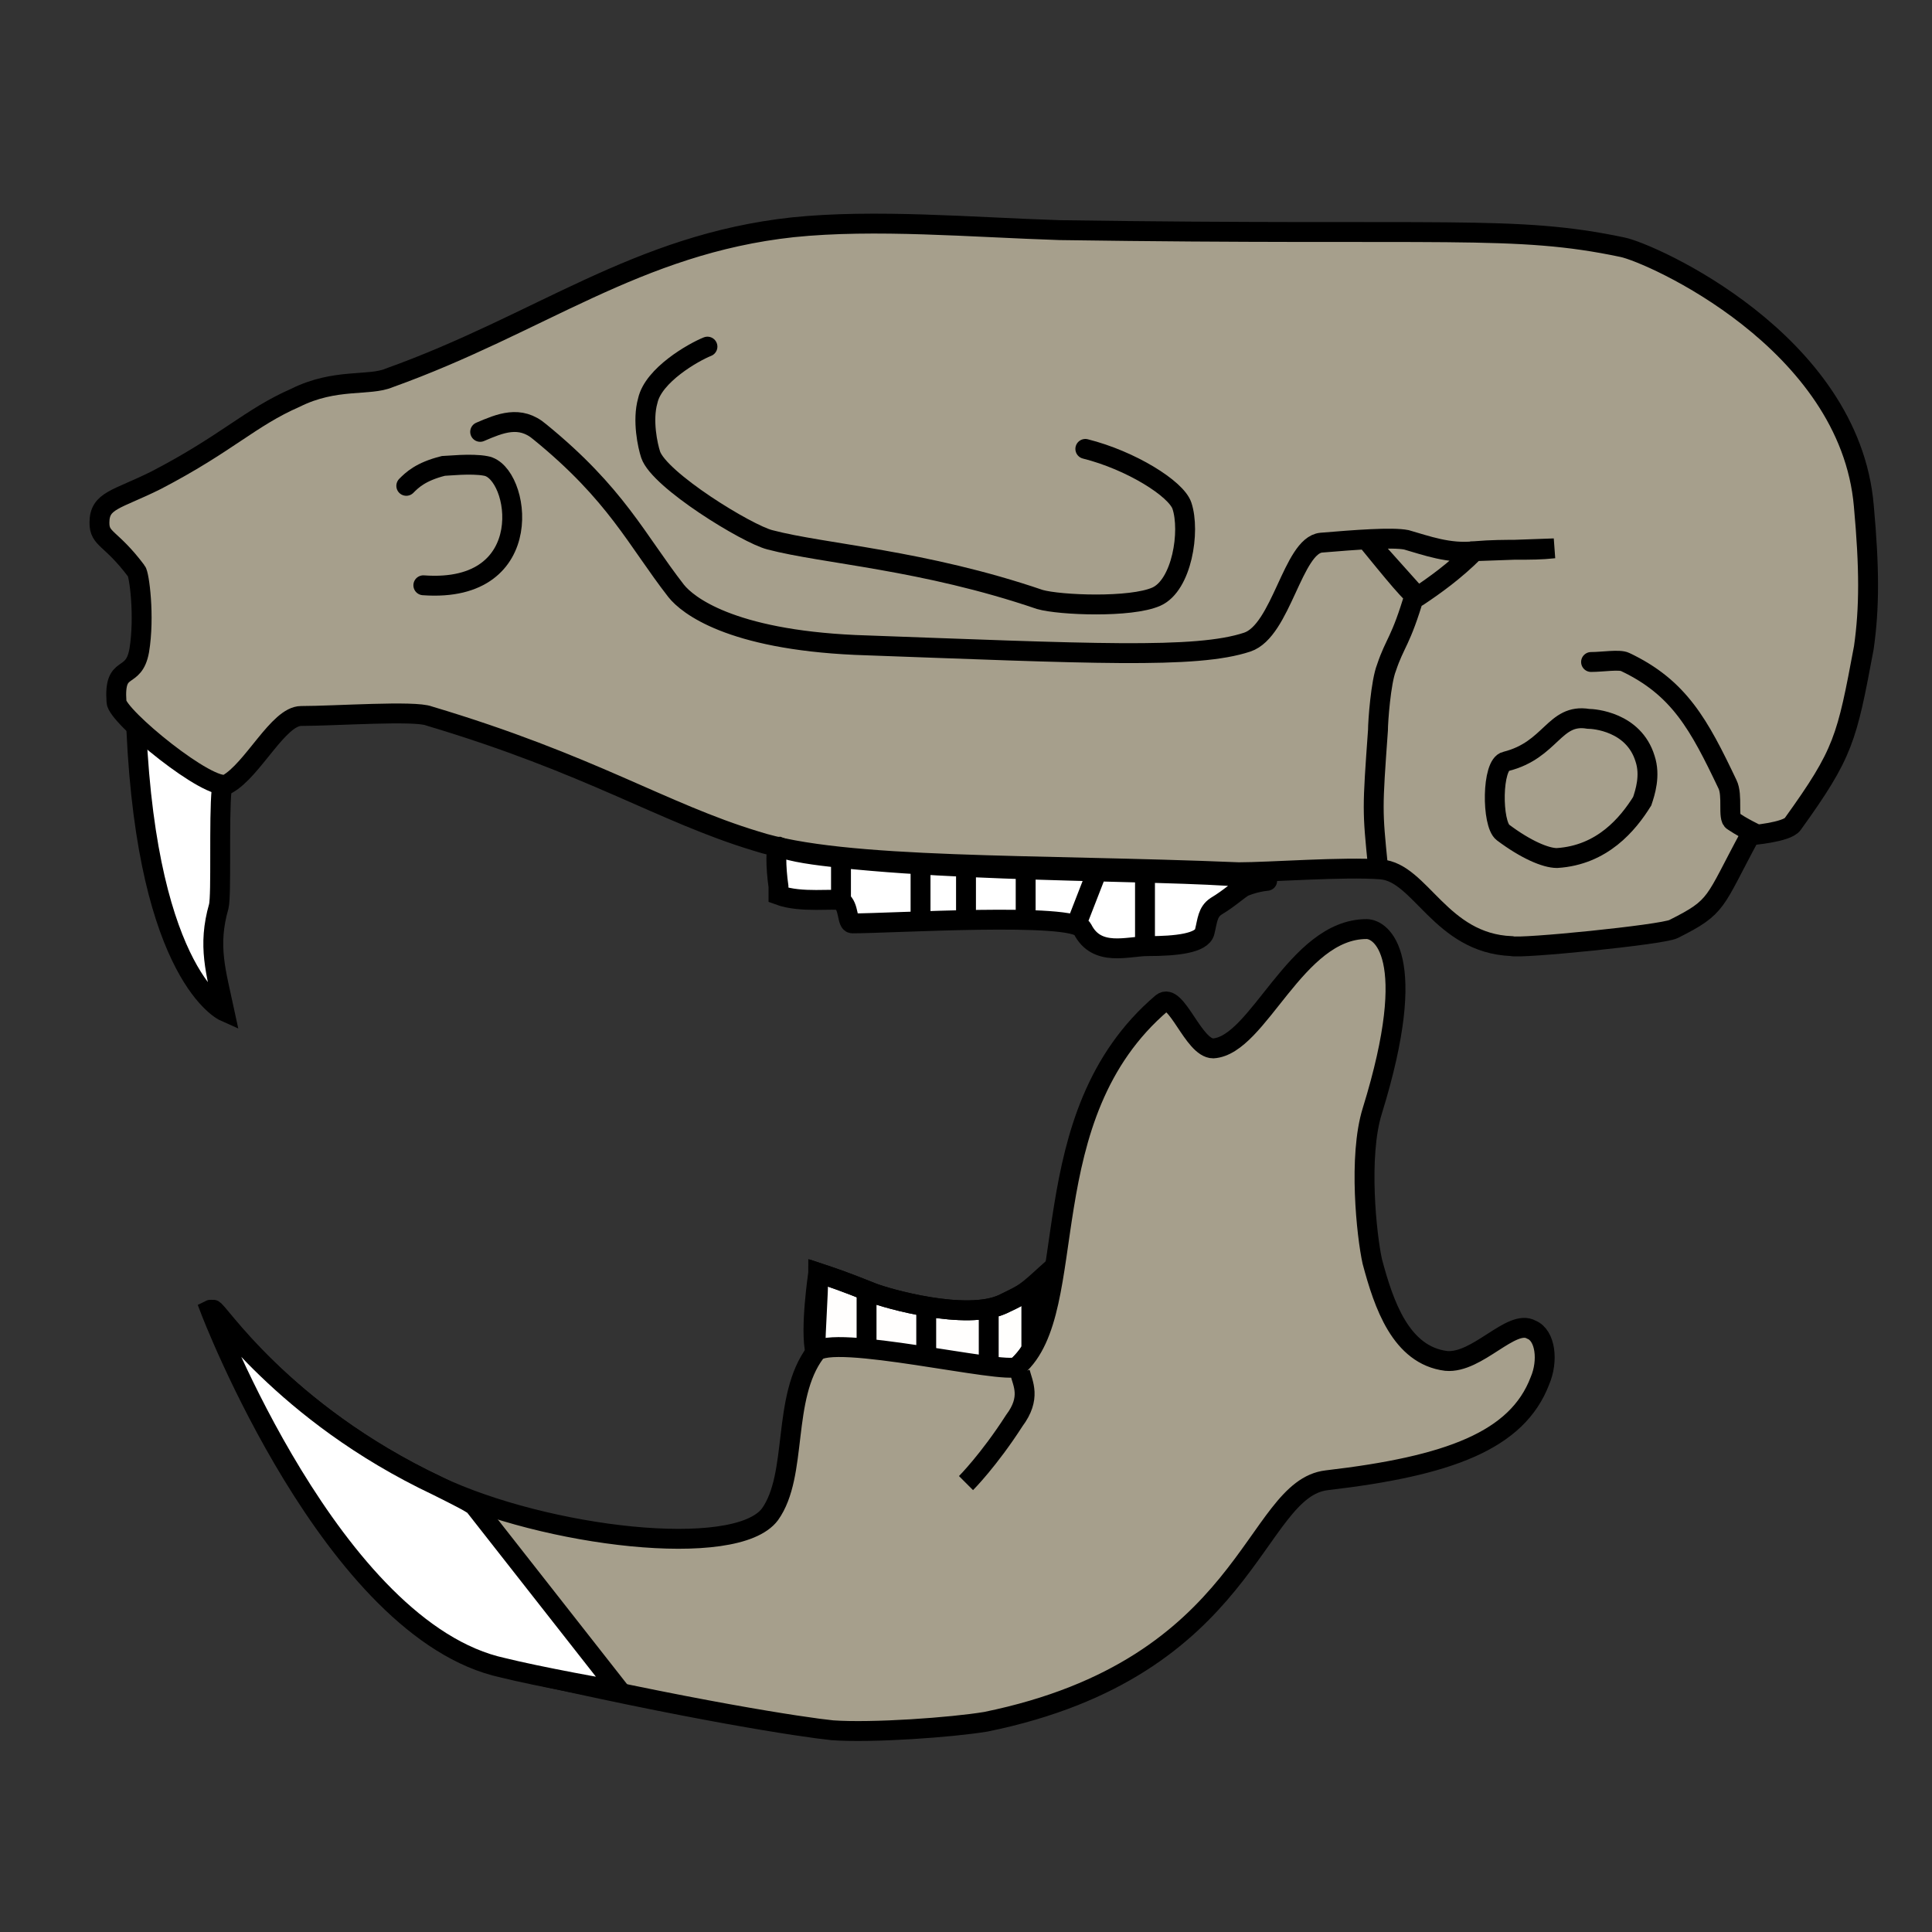 <?xml version="1.0" encoding="utf-8"?>
<!-- Generator: Adobe Illustrator 24.3.2, SVG Export Plug-In . SVG Version: 6.00 Build 0)  -->
<svg version="1.1" id="Ebene_3" xmlns="http://www.w3.org/2000/svg" xmlns:xlink="http://www.w3.org/1999/xlink" x="0px" y="0px"
	 viewBox="0 0 68 68" style="enable-background:new 0 0 68 68;" xml:space="preserve">
<rect x="0" y="0" width="68" height="68" fill="#333333" stroke="none"/>
<style type="text/css">
	.st0{fill:#FFFEFD;stroke:#000000;stroke-width:0.7;stroke-miterlimit:10;}
	.st1{fill:#FFFFFF;stroke:#000000;stroke-width:0.7;stroke-linecap:round;stroke-miterlimit:10;}
	.st2{fill:none;stroke:#000000;stroke-width:0.7;stroke-miterlimit:10;}
	.st3{fill:#A69F8C;stroke:#000000;stroke-width:0.7;stroke-linecap:round;stroke-miterlimit:10;}
	.st4{fill:none;stroke:#000000;stroke-width:0.7;stroke-linecap:round;stroke-miterlimit:10;}
	.st5{fill:#A69F8C;stroke:#000000;stroke-width:0.7;stroke-miterlimit:10;}
	.st6{fill:#FFFFFF;stroke:#000000;stroke-width:0.7;stroke-miterlimit:10;}
	.st7{fill:#FEF4D1;fill-opacity:0;}
</style>
<g>
	<path class="st0" d="M37.1,44.6c-0.2,0.3-0.6,0.6-1,0.9c0,0-0.4,0.2-0.8,0.4c-1.3,0.6-4.1-0.2-4.6-0.4c-1-0.4-1.3-0.5-1.9-0.7
		c0,0.9-0.1,1.9-0.1,2.8c2.3,2,5.3,2.1,7,0.6C37.1,47,37.1,45,37.1,44.6z"/>
</g>
<path class="st1" d="M7.8,27.8c-0.1,1,0,3.7-0.1,4.1c-0.4,1.4-0.1,2.3,0.2,3.7c0,0-2.7-1.2-3.1-9.9"/>
<path class="st2" d="M33.5,52c0,0,0.8-0.8,1.7-2.2c0.6-0.8,0.3-1.3,0.2-1.7 M37.1,44.6c-0.8,0.7-0.9,0.9-1.8,1.3
	c-1.3,0.6-4.1-0.2-4.6-0.4c-1-0.4-1.3-0.5-1.9-0.7c0,0-0.3,2-0.1,2.8 M30.5,45.4c0,0.7,0,1.4,0,2.1 M32.6,45.8c0,0.7,0,1.4,0,2.1
	 M34.8,46c0,0.6,0,1.3,0,1.9 M36.3,47.4c0-0.7,0-1.4,0-2.1"/>
<path class="st3" d="M3.5,18.4c0-0.8,0.6-0.8,2-1.5c2.5-1.3,3.3-2.2,4.9-2.9c1.4-0.7,2.6-0.4,3.3-0.7C19,11.4,22.4,8.6,27.9,8
	c2.9-0.3,6.3,0,9.4,0.1c13.7,0.2,16-0.2,19.8,0.6c1,0.2,8,3.3,8.5,9.1c0.2,2.2,0.2,3.6,0,5C65,26,64.9,26.5,63.1,29
	c-0.2,0.3-1.5,0.4-1.5,0.4c-1.3,2.4-1.1,2.5-2.7,3.3c-0.4,0.2-5.4,0.7-5.7,0.6c-2.5-0.1-3.2-2.6-4.6-2.7c-1.3-0.1-3.9,0.1-5,0.1
	c-7.2-0.3-13.9-0.1-17-1.1c-3.3-1-5.8-2.7-11.5-4.4c-0.5-0.2-3.3,0-4.5,0c-0.8,0-1.7,1.9-2.6,2.4c-0.6,0.3-3.9-2.4-3.9-2.9
	C4,23.3,4.7,24,4.9,22.9c0.2-1.2,0-2.7-0.1-2.8C3.9,18.9,3.5,19,3.5,18.4z"/>
<path class="st4" d="M24.9,12.2c-0.5,0.2-1.9,1-2.1,1.9c-0.2,0.7,0,1.6,0.1,1.9c0.3,0.9,3.4,2.8,4.2,3c1.9,0.5,5.4,0.7,9.5,2.1
	c0.7,0.2,3.2,0.3,4.1-0.1c0.9-0.4,1.2-2.3,0.9-3.2c-0.2-0.6-1.8-1.6-3.4-2"/>
<path class="st4" d="M14.3,17.1c0.2-0.2,0.5-0.5,1.3-0.7c0.1,0,1-0.1,1.5,0c1.2,0.2,1.9,4.5-2.2,4.2"/>
<path class="st4" d="M55.9,25.3c-1.2-0.2-1.3,1.1-2.9,1.5c-0.5,0.1-0.5,2.2-0.1,2.5c0.8,0.6,1.5,0.9,1.9,0.9c1.6-0.1,2.5-1.2,3-2
	c0.1-0.3,0.3-0.9,0.1-1.5C57.5,25.4,56.1,25.3,55.9,25.3z"/>
<path class="st4" d="M56,23.3c0.4,0,1-0.1,1.2,0c1.9,0.9,2.6,2.2,3.6,4.3c0.2,0.4,0,1.2,0.2,1.3c0.3,0.2,0.5,0.3,0.7,0.4"/>
<path class="st4" d="M48.5,30.5c-0.2-2-0.2-2,0-4.8c0-0.3,0.1-1.7,0.3-2.2c0.3-0.9,0.5-0.9,1-2.6L48.1,19c0.9,1.1,1.7,2.1,1.8,2
	c0.6-0.4,1.3-0.9,2-1.6l2.8-0.1c-0.9,0.1-1.6,0-2.8,0.1c-0.9,0.1-1.7-0.2-2.4-0.4c-0.5-0.1-1.8,0-3,0.1c-1,0.1-1.4,3.1-2.6,3.5
	c-1.8,0.6-5.5,0.4-13.8,0.1c-4.4-0.2-5.9-1.4-6.3-1.9c-1.4-1.8-2.1-3.4-4.8-5.6c-0.7-0.6-1.4-0.3-2.1,0"/>
<path class="st4" d="M30.2,31.3"/>
<path class="st1" d="M29.6,30.2c5.7,0.6,13.7,0.4,15,0.8c0.1,0-0.3,0-0.8,0.2c-0.2,0.1-0.5,0.4-1,0.7c-0.3,0.2-0.3,0.5-0.4,0.9
	c-0.1,0.4-1,0.5-2,0.5c-0.7,0-1.8,0.4-2.3-0.6c-0.3-0.6-6.7-0.2-8.1-0.2c-0.2,0-0.1-0.6-0.4-0.8c-0.2-0.1-1.4,0.1-2.2-0.2
	c0-0.1,0-0.2,0-0.3c-0.1-0.7-0.1-1.4,0-1.4C27.9,30,28.7,30.1,29.6,30.2z M29.6,30.2v1.6V30.2z M32.4,30.5v1.9V30.5z M34,30.5v1.9
	V30.5z M36.1,30.7v1.6V30.7z M38.6,30.7l-0.7,1.8L38.6,30.7z M40.3,30.7v2.5V30.7z"/>
<path class="st5" d="M15.4,52.3c3.8,1.8,10.5,2.6,11.7,1c1-1.4,0.4-4.1,1.6-5.7c0.5-0.7,6.7,0.8,7.1,0.5c2.3-2,0.4-8.8,5.1-12.8
	c0.5-0.4,1.1,1.6,1.8,1.6c1.6-0.1,2.9-4.2,5.4-4.2c0.5,0,1.9,0.9,0.2,6.4c-0.5,1.6-0.2,4.4,0,5.3c0.4,1.5,1,3.3,2.6,3.5
	c1.1,0.1,2.3-1.5,3-1.1c0.5,0.2,0.6,1.1,0.3,1.8c-0.8,2.1-3.2,3-7.5,3.5c-2.6,0.3-2.7,6.6-12,8.5c-1.2,0.2-4,0.4-5.4,0.3
	c-1-0.1-5-0.7-11.5-2.2c-6-1.3-10.3-12.6-10.3-12.6C7.6,46,9.9,49.7,15.4,52.3z"/>
<path class="st6" d="M15.4,52.3c0.6,0.3,1.2,0.6,1.3,0.7l5.1,6.5c-0.2,0-2.9-0.5-4.1-0.8c-6-1.3-10.3-12.6-10.3-12.6
	C7.6,46,9.9,49.7,15.4,52.3z"/>
<path class="st2" d="M34,52.2c0,0,0.8-0.8,1.7-2.2c0.6-0.8,0.3-1.3,0.2-1.7"/>
<g id="Ebene_7">
	<rect x="0" y="0" class="st7" width="68.1" height="68"/>
</g>
</svg>
